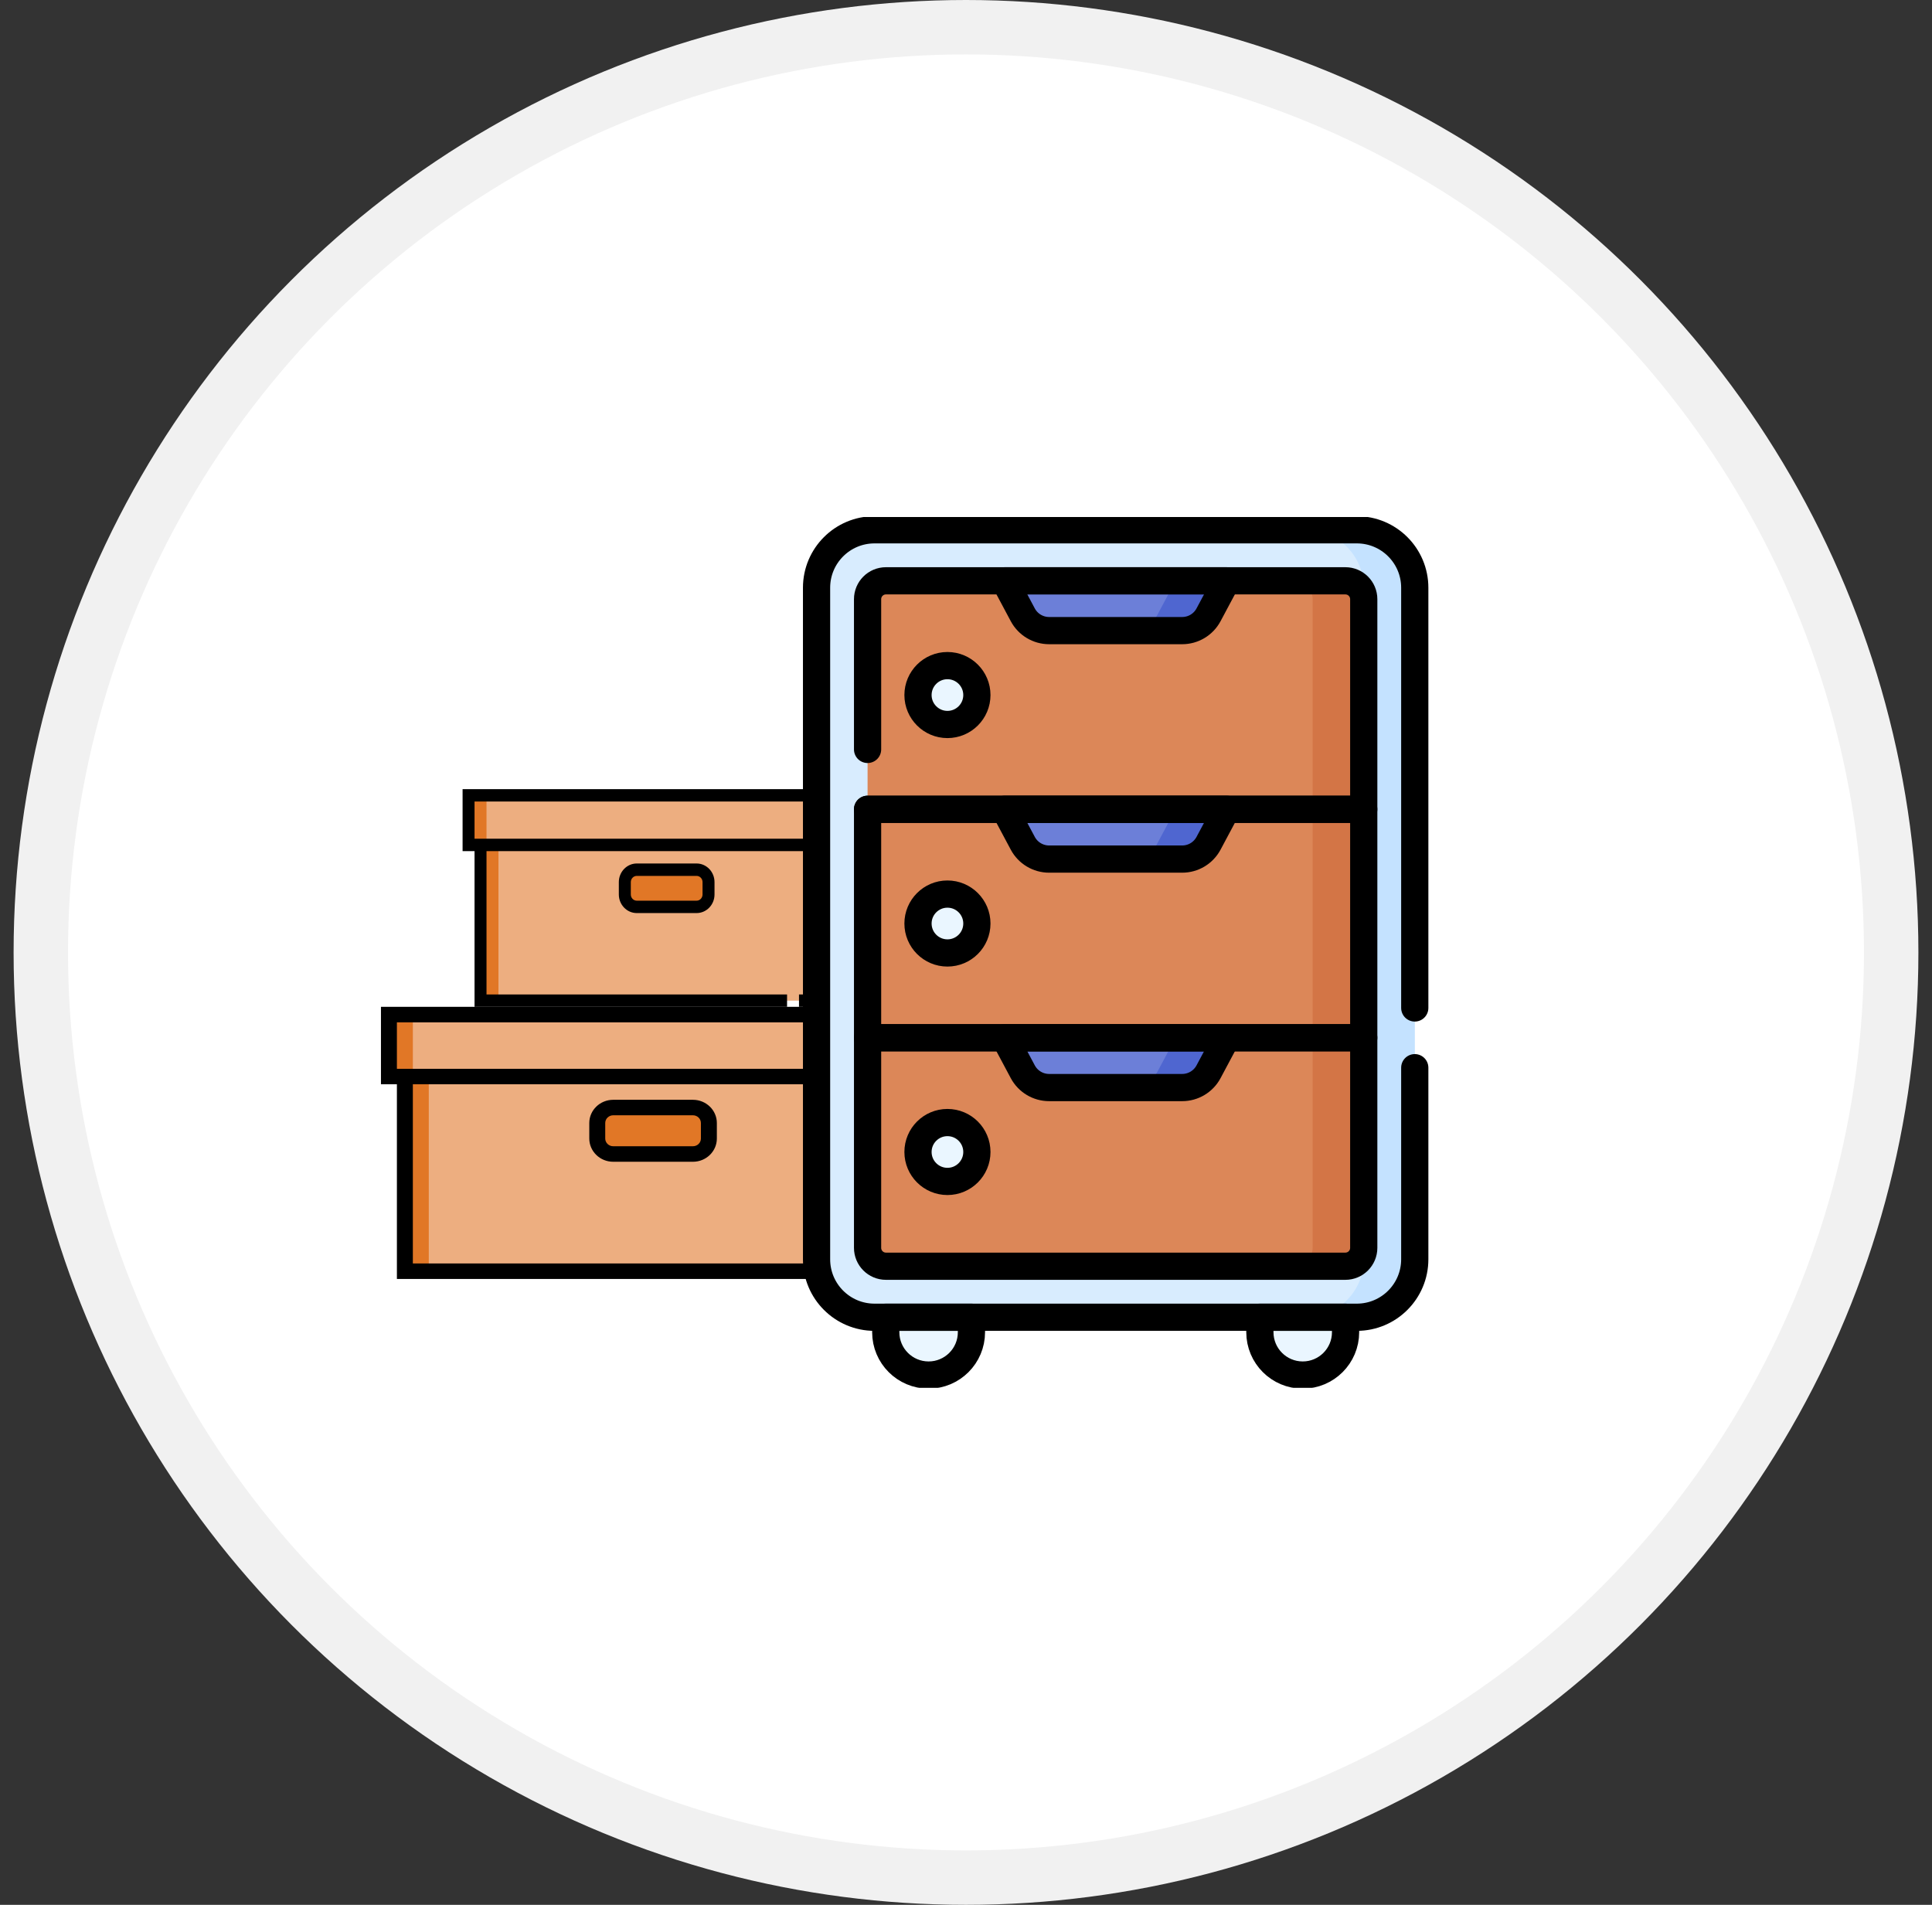<svg xmlns="http://www.w3.org/2000/svg" fill="none" viewBox="0 0 71 70" height="70" width="71">
<rect x="0" y="0" width="71" height="70" fill="#333333" stroke="none"/>
<circle fill="#F1F1F1" r="35" cy="35" cx="35.5"></circle>
<circle fill="white" r="33" cy="35" cx="35.5"></circle>
<g clip-path="url(#clip0_734_1895)">
<path fill="#EDAE80" d="M14.293 37.285H33.707V39.562H14.293V37.285Z" clip-rule="evenodd" fill-rule="evenodd"></path>
<path fill="#EDAE80" d="M33.121 39.562H14.879V46.715H33.121V39.562ZM22.535 42.408C22.213 42.408 21.949 42.152 21.949 41.839V41.27C21.949 40.956 22.213 40.7 22.535 40.7H25.465C25.787 40.7 26.051 40.957 26.051 41.27V41.839C26.051 42.151 25.787 42.408 25.465 42.408H22.535Z" clip-rule="evenodd" fill-rule="evenodd"></path>
<path fill="#E17726" d="M25.465 40.7H22.535C22.213 40.7 21.949 40.956 21.949 41.27V41.839C21.949 42.152 22.213 42.408 22.535 42.408H25.465C25.787 42.408 26.051 42.151 26.051 41.839V41.27C26.051 40.957 25.787 40.7 25.465 40.7Z" clip-rule="evenodd" fill-rule="evenodd"></path>
<path fill="#E17726" d="M14.293 37.285H15.172V39.562H14.293V37.285Z" clip-rule="evenodd" fill-rule="evenodd"></path>
<path fill="#E17726" d="M14.879 39.562H15.758V46.715H14.879V39.562Z" clip-rule="evenodd" fill-rule="evenodd"></path>
<path fill="white" d="M32.828 38.708H32.242V38.139H32.828V38.708ZM31.656 38.708H31.07V38.139H31.656V38.708Z"></path>
<path fill="black" d="M18.674 37H14V39.846H14.586V47H29.898V46.431H15.172V39.846H32.828V46.431H31.656V47H33.414V39.846H34V37H29.326H18.674ZM28.74 37H19.259H28.74ZM33.414 39.277H14.586V37.569H33.414V39.277Z"></path>
<path fill="black" d="M30.484 46.431H31.07V47H30.484V46.431Z"></path>
<path fill="black" d="M22.535 40.416C22.05 40.416 21.656 40.798 21.656 41.269V41.839C21.656 42.31 22.05 42.693 22.535 42.693H25.465C25.95 42.693 26.344 42.31 26.344 41.839V41.269C26.344 40.798 25.95 40.416 25.465 40.416H22.535ZM25.758 41.269V41.839C25.758 41.996 25.627 42.123 25.465 42.123H22.535C22.374 42.123 22.242 41.996 22.242 41.839V41.269C22.242 41.112 22.374 40.985 22.535 40.985H25.465C25.627 40.985 25.758 41.112 25.758 41.269Z"></path>
</g>
<g clip-path="url(#clip1_734_1895)">
<path fill="#EDAE80" d="M17.22 29.228H31.78V31.049H17.22V29.228Z" clip-rule="evenodd" fill-rule="evenodd"></path>
<path fill="#EDAE80" d="M31.341 31.049H17.659V36.772H31.341V31.049ZM23.401 33.326C23.16 33.326 22.962 33.121 22.962 32.871V32.416C22.962 32.165 23.16 31.96 23.401 31.96H25.599C25.84 31.96 26.038 32.165 26.038 32.416V32.871C26.038 33.121 25.84 33.326 25.599 33.326H23.401Z" clip-rule="evenodd" fill-rule="evenodd"></path>
<path fill="#E17726" d="M25.599 31.96H23.401C23.16 31.96 22.962 32.165 22.962 32.416V32.871C22.962 33.121 23.16 33.326 23.401 33.326H25.599C25.84 33.326 26.038 33.121 26.038 32.871V32.416C26.038 32.165 25.84 31.96 25.599 31.96Z" clip-rule="evenodd" fill-rule="evenodd"></path>
<path fill="#E17726" d="M17.22 29.228H17.879V31.049H17.22V29.228Z" clip-rule="evenodd" fill-rule="evenodd"></path>
<path fill="#E17726" d="M17.659 31.049H18.318V36.772H17.659V31.049Z" clip-rule="evenodd" fill-rule="evenodd"></path>
<path fill="white" d="M31.121 30.366H30.682V29.911H31.121V30.366ZM30.242 30.366H29.803V29.911H30.242V30.366Z"></path>
<path fill="black" d="M20.505 29H17V31.277H17.439V37H28.924V36.545H17.879V31.277H31.121V36.545H30.242V37H31.561V31.277H32V29H28.495H20.505ZM28.055 29H20.945H28.055ZM31.561 30.822H17.439V29.455H31.561V30.822Z"></path>
<path fill="black" d="M29.363 36.545H29.803V37H29.363V36.545Z"></path>
<path fill="black" d="M23.401 31.732C23.038 31.732 22.742 32.039 22.742 32.416V32.871C22.742 33.248 23.038 33.554 23.401 33.554H25.599C25.962 33.554 26.258 33.248 26.258 32.871V32.416C26.258 32.039 25.962 31.732 25.599 31.732H23.401ZM25.818 32.416V32.871C25.818 32.997 25.72 33.099 25.599 33.099H23.401C23.28 33.099 23.182 32.997 23.182 32.871V32.416C23.182 32.29 23.28 32.188 23.401 32.188H25.599C25.72 32.188 25.818 32.29 25.818 32.416Z"></path>
</g>
<g clip-path="url(#clip2_734_1895)">
<path fill="#D8ECFE" d="M49.862 48.407H32.138C30.961 48.407 30.008 47.453 30.008 46.277V21.599C30.008 20.422 30.961 19.469 32.138 19.469H49.862C51.039 19.469 51.992 20.422 51.992 21.599V46.277C51.992 47.453 51.039 48.407 49.862 48.407Z"></path>
<path fill="#C4E2FF" d="M49.862 19.469H47.988C49.164 19.469 50.118 20.422 50.118 21.599V46.277C50.118 47.453 49.164 48.407 47.988 48.407H49.862C51.039 48.407 51.992 47.453 51.992 46.277V21.599C51.992 20.422 51.039 19.469 49.862 19.469Z"></path>
<path fill="#DC8758" d="M50.117 22.02V29.74H31.883V22.02C31.883 21.646 32.185 21.344 32.558 21.344H49.442C49.815 21.344 50.117 21.646 50.117 22.02Z"></path>
<path fill="#D37546" d="M50.117 22.019V29.74H48.239V22.019C48.239 21.646 47.936 21.344 47.563 21.344H49.442C49.815 21.344 50.117 21.646 50.117 22.019Z"></path>
<path fill="#DC8758" d="M50.117 29.74H31.883V38.136H50.117V29.74Z"></path>
<path fill="#D37546" d="M50.117 29.74H48.239V38.136H50.117V29.74Z"></path>
<path fill="#DC8758" d="M50.117 38.136V45.856C50.117 46.229 49.815 46.532 49.442 46.532H32.558C32.185 46.532 31.883 46.229 31.883 45.856V38.136H50.117Z"></path>
<path fill="#D37546" d="M50.117 38.136V45.856C50.117 46.23 49.815 46.532 49.442 46.532H47.563C47.936 46.532 48.239 46.23 48.239 45.856V38.136H50.117Z"></path>
<path fill="#EAF6FF" d="M49.449 48.407H46.3V48.957C46.3 49.826 47.005 50.531 47.875 50.531C48.744 50.531 49.449 49.826 49.449 48.957V48.407Z"></path>
<path fill="#EAF6FF" d="M35.7 48.407H32.551V48.957C32.551 49.826 33.256 50.531 34.126 50.531C34.995 50.531 35.7 49.826 35.7 48.957V48.407Z"></path>
<path fill="#6C7FD8" d="M36.92 21.344H45.08L44.413 22.594C44.222 22.951 43.85 23.174 43.445 23.174H38.555C38.15 23.174 37.778 22.951 37.587 22.594L36.92 21.344Z"></path>
<path fill="#EAF6FF" d="M34.818 26.624C35.415 26.624 35.9 26.139 35.9 25.542C35.9 24.945 35.415 24.46 34.818 24.46C34.221 24.46 33.736 24.945 33.736 25.542C33.736 26.139 34.221 26.624 34.818 26.624Z"></path>
<path fill="#6C7FD8" d="M36.92 29.74H45.08L44.413 30.99C44.222 31.347 43.85 31.57 43.445 31.57H38.555C38.15 31.57 37.778 31.347 37.587 30.99L36.92 29.74Z"></path>
<path fill="#EAF6FF" d="M34.818 35.02C35.415 35.02 35.9 34.536 35.9 33.938C35.9 33.341 35.415 32.856 34.818 32.856C34.221 32.856 33.736 33.341 33.736 33.938C33.736 34.536 34.221 35.02 34.818 35.02Z"></path>
<path fill="#6C7FD8" d="M36.92 38.136H45.08L44.413 39.386C44.222 39.743 43.85 39.966 43.445 39.966H38.555C38.15 39.966 37.778 39.743 37.587 39.386L36.92 38.136Z"></path>
<path fill="#4F66D0" d="M45.08 21.344L44.413 22.594C44.222 22.951 43.85 23.174 43.445 23.174H41.566C41.971 23.174 42.343 22.951 42.534 22.594L43.201 21.344H45.08Z"></path>
<path fill="#4F66D0" d="M45.08 29.74L44.413 30.99C44.222 31.347 43.85 31.57 43.445 31.57H41.566C41.971 31.57 42.343 31.347 42.534 30.99L43.201 29.74H45.08Z"></path>
<path fill="#4F66D0" d="M45.08 38.136L44.413 39.386C44.222 39.743 43.85 39.966 43.445 39.966H41.566C41.971 39.966 42.343 39.743 42.534 39.386L43.201 38.136H45.08Z"></path>
<path fill="#EAF6FF" d="M34.818 43.416C35.415 43.416 35.9 42.931 35.9 42.334C35.9 41.736 35.415 41.252 34.818 41.252C34.221 41.252 33.736 41.736 33.736 42.334C33.736 42.931 34.221 43.416 34.818 43.416Z"></path>
<path stroke-linejoin="round" stroke-linecap="round" stroke-miterlimit="10" stroke="black" d="M51.992 39.236V46.277C51.992 47.453 51.039 48.407 49.862 48.407H32.138C30.961 48.407 30.008 47.453 30.008 46.277V21.599C30.008 20.422 30.961 19.469 32.138 19.469H49.862C51.039 19.469 51.992 20.422 51.992 21.599V37.041"></path>
<path stroke-linejoin="round" stroke-linecap="round" stroke-miterlimit="10" stroke="black" d="M31.883 27.54V22.02C31.883 21.646 32.185 21.344 32.558 21.344H49.442C49.815 21.344 50.117 21.646 50.117 22.02V29.74H31.883"></path>
<path stroke-linejoin="round" stroke-linecap="round" stroke-miterlimit="10" stroke="black" d="M50.117 29.74H31.883V38.136H50.117V29.74Z"></path>
<path stroke-linejoin="round" stroke-linecap="round" stroke-miterlimit="10" stroke="black" d="M50.117 38.136V45.856C50.117 46.229 49.815 46.532 49.442 46.532H32.558C32.185 46.532 31.883 46.229 31.883 45.856V38.136H50.117Z"></path>
<path stroke-linejoin="round" stroke-linecap="round" stroke-miterlimit="10" stroke="black" d="M49.449 48.407H46.3V48.957C46.3 49.826 47.005 50.531 47.875 50.531C48.744 50.531 49.449 49.826 49.449 48.957V48.407Z"></path>
<path stroke-linejoin="round" stroke-linecap="round" stroke-miterlimit="10" stroke="black" d="M35.7 48.407H32.551V48.957C32.551 49.826 33.256 50.531 34.126 50.531C34.995 50.531 35.7 49.826 35.7 48.957V48.407Z"></path>
<path stroke-linejoin="round" stroke-linecap="round" stroke-miterlimit="10" stroke="black" d="M36.92 21.344H45.08L44.413 22.594C44.222 22.951 43.85 23.174 43.445 23.174H38.555C38.15 23.174 37.778 22.951 37.587 22.594L36.92 21.344Z"></path>
<path stroke-linejoin="round" stroke-linecap="round" stroke-miterlimit="10" stroke="black" d="M34.818 26.624C35.415 26.624 35.9 26.139 35.9 25.542C35.9 24.945 35.415 24.46 34.818 24.46C34.221 24.46 33.736 24.945 33.736 25.542C33.736 26.139 34.221 26.624 34.818 26.624Z"></path>
<path stroke-linejoin="round" stroke-linecap="round" stroke-miterlimit="10" stroke="black" d="M36.92 29.74H45.08L44.413 30.99C44.222 31.347 43.85 31.57 43.445 31.57H38.555C38.15 31.57 37.778 31.347 37.587 30.99L36.92 29.74Z"></path>
<path stroke-linejoin="round" stroke-linecap="round" stroke-miterlimit="10" stroke="black" d="M34.818 35.02C35.415 35.02 35.9 34.536 35.9 33.938C35.9 33.341 35.415 32.856 34.818 32.856C34.221 32.856 33.736 33.341 33.736 33.938C33.736 34.536 34.221 35.02 34.818 35.02Z"></path>
<path stroke-linejoin="round" stroke-linecap="round" stroke-miterlimit="10" stroke="black" d="M36.92 38.136H45.08L44.413 39.386C44.222 39.743 43.85 39.966 43.445 39.966H38.555C38.15 39.966 37.778 39.743 37.587 39.386L36.92 38.136Z"></path>
<path stroke-linejoin="round" stroke-linecap="round" stroke-miterlimit="10" stroke="black" d="M34.818 43.416C35.415 43.416 35.9 42.931 35.9 42.334C35.9 41.736 35.415 41.252 34.818 41.252C34.221 41.252 33.736 41.736 33.736 42.334C33.736 42.931 34.221 43.416 34.818 43.416Z"></path>
</g>
<defs>
<clipPath id="clip0_734_1895">
<rect transform="translate(14 37)" fill="white" height="10" width="20"></rect>
</clipPath>
<clipPath id="clip1_734_1895">
<rect transform="translate(17 29)" fill="white" height="8" width="15"></rect>
</clipPath>
<clipPath id="clip2_734_1895">
<rect transform="translate(25 19)" fill="white" height="32" width="32"></rect>
</clipPath>
</defs>
</svg>
